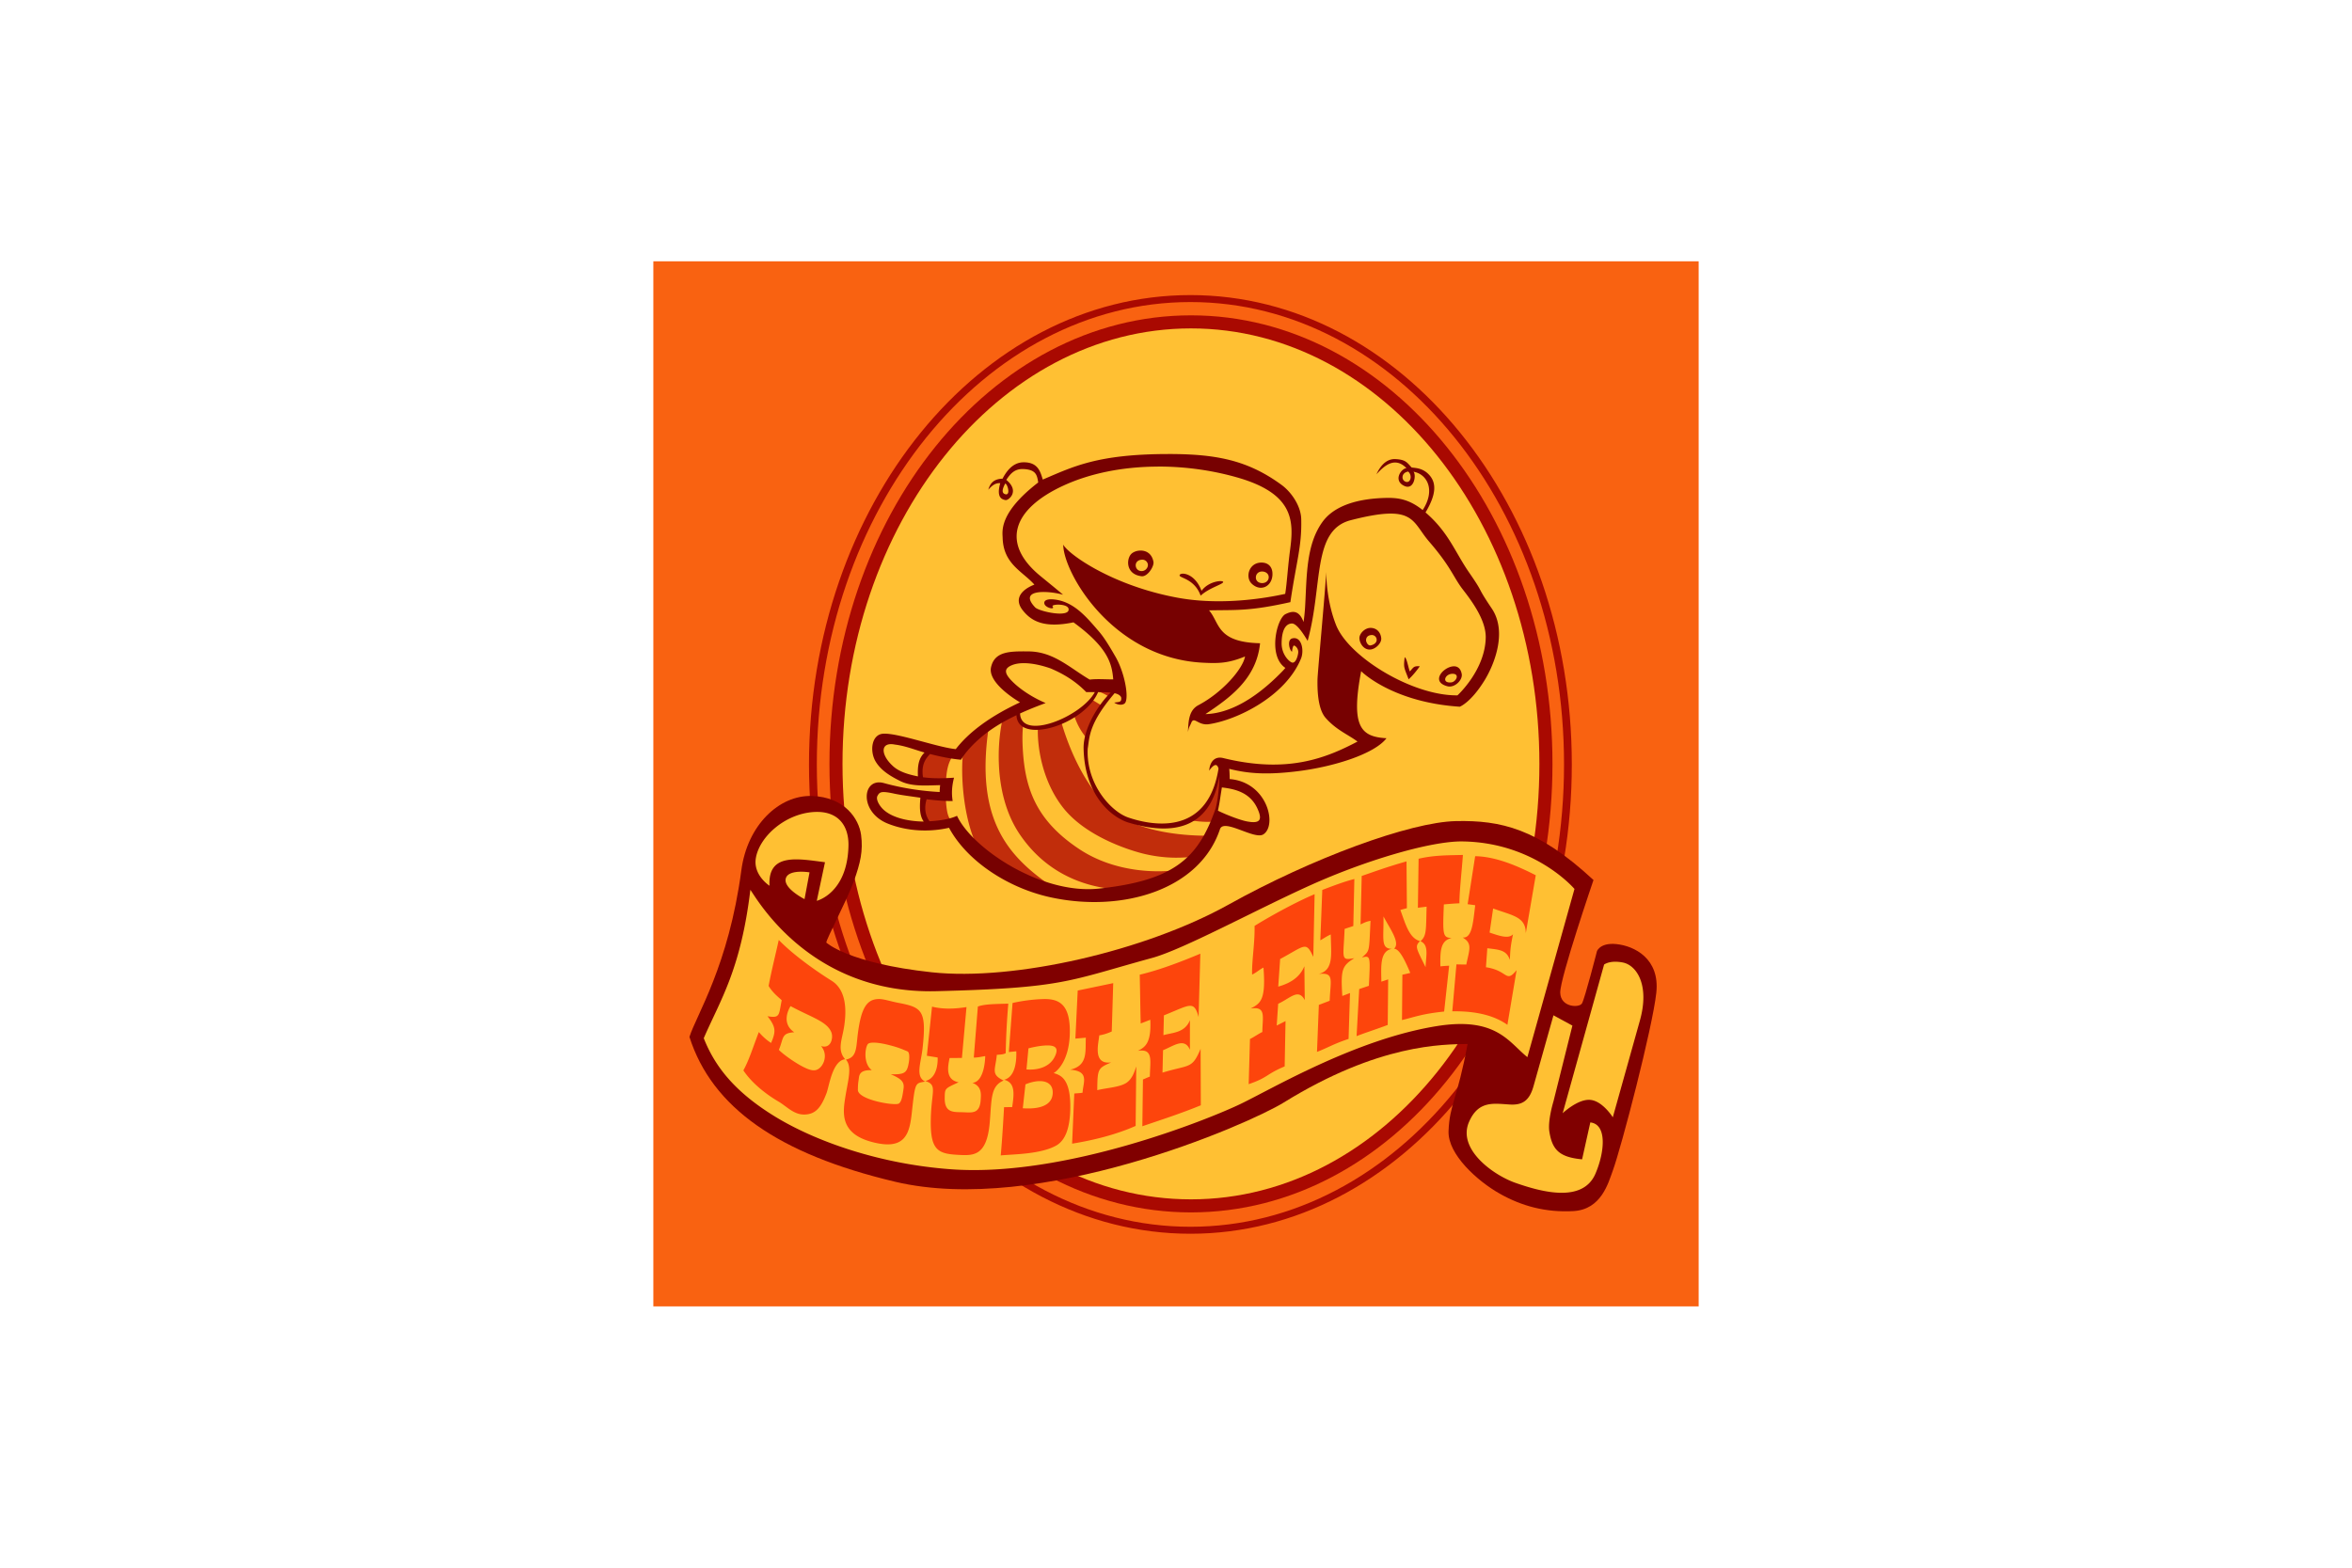 <?xml version="1.0" encoding="UTF-8"?> <svg xmlns="http://www.w3.org/2000/svg" height="800" width="1200" version="1.0" viewBox="-45 -75 390 450"><path fill="#f96211" d="M0 0h300v300H0z"></path><path d="M154.14 9.703c-60.424 0-109.468 60.356-109.468 134.719 0 74.362 49.044 134.719 109.469 134.719 60.424 0 109.453-60.357 109.453-134.72 0-74.362-49.029-134.718-109.453-134.718zm0 2c59.184 0 107.22 59.46 107.22 132.719 0 73.259-48.036 132.719-107.22 132.719-59.182 0-107.218-59.46-107.218-132.72 0-73.258 48.036-132.718 107.219-132.718z" fill="#a90901"></path><path d="M258.044 144.267c0 71.107-46.45 128.75-103.75 128.75s-103.75-57.643-103.75-128.75 46.45-128.75 103.75-128.75 103.75 57.643 103.75 128.75z" fill="#a90901"></path><path d="M254.292 144.269c0 69.036-44.772 125-100 125-55.229 0-100-55.964-100-125s44.771-125 100-125c55.228 0 100 55.964 100 125z" fill="#ffc033"></path><path d="M128.124 121.564c.243.03.095.773-.438 1.86 1.01.428 2.046.882 2.86 1.421 1.195-1.74 1.723-2.193 1.734-2.187zm-2.047 4.375c-1.215 1.572-2.94 3.285-5.25 4.625.823 2.403 1.93 4.502 3.781 6.61.36-2.048 1.013-4.008 2-5.798a106.79 106.79 0 012.188-3.78c-.905-.54-1.814-1.092-2.72-1.657zm-21.313 2.437a24.622 24.622 0 00-4.125 1.688c-1.296 3.56-4.196 21.641 4.578 34.515 10.8 15.846 28.021 16.731 36.813 15.407 3.97-1.237 6.908-3.07 9.797-5.485-5.633 1.102-18.752 1.412-29.563-5.75-12.195-8.079-15.535-17.07-16.218-28.468-.15-2.488-.186-5.013.125-7.547-1.662-1.003-1.306-1.793-1.407-4.36zm12.297 3.797c-.499.15-1.012.298-1.547.406-2.488.506-4.013.846-5.14 1.016-.277 5.518 1.167 15.52 7.203 23.219 6.692 8.536 19.675 12.47 23.672 13.375 5.842 1.324 10.675 1.144 14.593.61 1.665-1.779 2.884-3.787 3.813-5.907-4.635.032-21.148-.21-29.438-8.484-7.739-7.725-11.671-19.042-13.156-24.235zm-20.64.516c-3.214 2.357-5.752 5.06-7.329 7.094-1.019 5.135-.624 19.727 4.235 29.015 5.208 4.534 13.068 9.56 22.812 11.86-13.698-9.079-24.26-19.449-19.718-47.97zm-17.407 7.687c-3.166 5.449-2.264 6.391-2.14 8.72l7.125-.048c.148-2.317.433-5.204 2.265-7.484-4.715-.16-7.25-1.188-7.25-1.188zm83.797 4.141c-1.16 5.929-3.003 12.878-9.047 15.906 2.7.45 5.311.597 7.297.422 1.502-5.677 1.461-11.704 1.75-16.328zM78.03 153.47c-1.218 3.233-.2 6.556.875 8.344.63.152 1.997.575 6.875-.703-.689-1.38-1.567-1.17-1.844-7.016z" fill="#c12d0b"></path><path d="M147.655 55.33c-20.229.031-27.165 3.62-35.89 7.328-.717-2.355-1.42-5.03-5.61-4.954-3.226.06-5.041 3.005-5.938 4.704-3.203.054-3.748 2.201-4.093 3.156.958-1.02 1.883-1.965 3.437-1.875-1.205 4.265.58 4.672 1.516 4.86.838.167 4.214-2.535.219-5.798 1.08-1.613 2.285-3.226 4.906-3.109 3.669.163 3.918 1.752 4.255 3.85-11.33 8.74-10.257 14.015-10.208 15.884.196 7.526 5.684 9.598 9.109 13.438-3.357 1.298-6.122 3.869-3.328 7.39 2.441 3.078 6.1 5.195 14.547 3.438 9.975 7.273 11.044 11.918 11.406 16.375-1.994.017-4.658-.197-6.75.062-5.783-3.403-10.344-8.027-17.531-8.093-5.362-.05-9.733-.063-10.781 4.515-.862 3.761 4.749 7.972 8.312 10.11-8.856 4.128-14.8 8.71-18.437 13.422-5.233-.498-16.674-4.716-20.86-4.422-3.36.236-3.898 5.099-2.11 8.031 1.506 2.468 4.025 4.064 7.048 5.562 3.333 1.653 7.468 1.248 11.437 1.172-.08.66-.131 1.313-.14 1.97-4.59-.237-10.216-.963-15.985-2.563-6.304-1.75-7.254 8.305 1.125 11.64 5.607 2.232 11.99 2.471 17.547 1.188 5.123 9.532 16.887 17.288 29.11 19.953 20.615 4.495 42.834-2.115 48.64-19.531 1.08-3.238 9.86 3.094 12.438 1.484 4.072-2.544 1.209-15.01-9.641-15.89a32.1 32.1 0 00-.125-2.938c5.556 1.422 11.063 1.77 19.875.656 10.412-1.316 21.885-5 25.25-9.437-7.364-.415-10.294-3.279-7.266-19.25 1.304 1.327 10.346 9.03 28.297 10.203 0 0 3.093-1.12 7.016-7.407 2.805-4.495 6.727-14.03 2.172-20.78-4.587-6.8-2.015-3.86-6.5-10.329-4.063-5.859-5.858-11.522-12.516-17.25 3.212-5.335 3.068-8.526 1.11-10.719-1.87-2.094-4.019-2.01-5.094-2.187-1.316-1.416-1.685-2.251-4.625-2.406a4.409 4.409 0 00-.485 0c-2.425.132-3.996 2.207-4.984 4.343 2.014-2.166 5.141-5.318 8.61-1.75-1.53.128-3.894 3.547-.641 5.094 2.843 1.353 3.527-3.2 2.656-4.062 3.963.672 6.377 5.289 2.64 11-3.858-3.068-6.949-3.567-10.515-3.485-10.288.23-15.65 3.293-18.234 6.875-4.748 6.58-4.48 15.516-4.985 24.235a52.114 52.114 0 01-.453 4.515c-1.3-3.512-3.236-3.245-5.281-2.219-2.5 1.504-4.945 12.062.062 15.391-.305.368-.621.722-.953 1.063-8.308 8.545-15.78 12.027-21.969 12.203l.047-.047c6.622-4.454 14.573-9.896 15.61-20.297-12.55-.283-11.524-5.853-14.641-9.438 7.68-.166 11.47.302 23.344-2.359 1.68-11.551 3.314-15.888 3.11-23.86-.097-3.741-2.802-7.709-5.626-9.78-9.822-7.207-19.013-8.897-32.656-8.876zm-2.281 3.593c7.64.03 15.301 1.144 22.297 3.156 15.918 4.58 16.201 12.225 15.109 20.454-.739 5.563-.896 9.487-1.438 12.937-5.855 1.289-18.45 3.383-30.843 1.11-18.85-3.458-31.51-12.574-32.86-15.25 0 7.91 13.975 32.519 39.969 33.89 4.858.256 7.492.126 12.203-1.781-.637 3.614-6.52 10.351-13.344 13.953-2.638 1.393-2.915 4.2-3.03 7.719.316-1.702.462-1.441.937-2.625.804-2.004 1.948.845 5.062.39 8.004-1.17 22.039-7.974 26.453-18.875.908-2.24.22-6.365-2.468-5.765-1.69.376-.813 3.52-.125 3.843 0 0 .17-1.949.656-1.765.486.183 1.271.99 1.11 2.156-.163 1.166-.845 3.296-2.032 2.594-1.188-.702-2.73-2.708-2.719-5.406.011-2.7.652-5.597 2.938-5.688 1.304-.052 3.21 2.737 4.53 5 4.444-16.07 1.207-31.791 12.392-34.656 18.439-4.723 17.341.197 22.484 6.156 6.434 7.457 6.87 10.16 9.766 13.875 2.88 3.696 6.575 8.934 6.468 13.734-.208 9.336-8.11 16.516-8.11 16.516-12.855.177-31.15-10.962-34.812-20.11-2.575-6.434-2.842-13.243-2.859-15.327-.177 4.464-2.461 28.822-2.5 30.875-.138 7.121 1.287 9.842 2.328 11.03 3.03 3.46 6.38 4.734 9.156 6.798-9.079 4.765-20.106 9.255-38.546 4.734-2.385-.584-3.79.97-4.032 3.61 1.549-2.16 2.336-1.92 2.688-.579-3.235 20.243-20.32 15.916-25.86 14.047-5.059-1.706-12.148-9.665-11.687-19.734.557-3.363.25-7.208 7.719-15.953 1.085.214 1.896.789 1.922 1.39.052 1.215-.564 1.096-2.032 1.297 1.268.878 2.78.732 3.188.016 1.07-1.878-.31-8.875-2.828-13.203-1.65-2.834-3.096-5.325-4.813-7.313-3.609-4.178-7.314-8.718-13.219-9.14-1.176-.085-2.591.157-2.375 1.218.257 1.257 3.172 1.864 2.375.844-.556-.712 4.328-.922 4.579.688.414 2.66-8.479.738-9.594-.438-4.974-5.245 3.524-4.88 8.015-3.64-1.963-1.663-4.094-3.387-6.484-5.344-11.416-9.346-8.095-19.21 6.578-25.97 7.795-3.59 16.928-5.315 26.156-5.452.51-.008 1.022-.018 1.532-.016zm71.265 1.438c1.403 1.248.55 3.728-1.015 2.781-.987-.597-.882-2.478 1.015-2.781zm-115.672 3.453c.58-.064 1.573 3.05.297 3.094-1.785-.23-.758-2.142-.297-3.094zm5.407 51.547c2.198.005 4.84.528 7.656 1.515 3.932 1.68 7.205 3.72 10.219 6.797h2.453c-3.919 7.163-21.167 14.067-21.453 6.125 2.136-.978 4.557-1.968 7.343-2.984-3.607-1.529-7.035-3.753-9.265-5.906-2.604-2.514-2.889-3.961-.375-4.985.942-.384 2.103-.565 3.422-.562zm21.265 8.312c1.322.01 2.55.04 3.578.14-3.993 3.973-7.832 10.685-7.734 15.97.243 13.559 8.086 19.874 12.86 21.328 11.887 3.62 23.417 2.473 26.093-13.25.013.954-.036 2.026-.125 3.093-.184 2.069-.411 4.162-.953 6.172-4.97 14.199-11.793 20.59-33.422 22.938-16.676 1.81-36.468-11.597-40.781-20.89-1.874.892-4.906 1.413-7.89 1.562-1.232-1.741-1.582-3.8-.829-6.313 2.638.335 5.265.551 7.469.5-.362-2.245-.218-4.324.39-6.687-3.025.193-6.045.267-8.906-.125-.515-3.464.605-5.227 2.032-6.672 2.814.726 6.038 1.398 8.875 1.64.72-1.184 1.6-2.337 2.656-3.468 2.877-3.082 6.545-6.109 13.265-9.313.36 8.595 19.433 2.837 23.422-6.625zm-59.672 14.938c.404-.028.868.017 1.407.125 2.913.353 5.646 1.477 8.453 2.281-1.585 1.586-2.046 3.526-1.89 6.844-2.413-.484-5.204-1.205-7.079-2.875-3.278-2.92-3.718-6.183-.89-6.375zm95.198 12.423c3.532.409 8.02 1.318 10.177 5.999 1.458 3.16 1.016 4.542-3.078 3.734-1.936-.382-5.837-1.878-8.227-3.062.604-2.936.42-2.299 1.128-6.671zm-97.041 1.327c.65 0 1.576.14 2.937.437 2.051.45 4.847.782 7.578 1.188-.24 2.658-.25 5.196.969 6.843-4.808-.059-9.769-1.25-12.125-4.015-.852-1-1.63-2.484-1.156-3.36.383-.708.713-1.095 1.797-1.093z" fill="#770101"></path><path d="M139.499 83.048c-.997.079-1.91.492-2.391 1.016-1.392 1.514-1.488 5.809 3.016 6.344 1.7.202 3.648-2.838 3.406-4.141-.478-2.58-2.37-3.35-4.031-3.219zm.765 2.61a1.589 1.589 0 011.672 1.421c.09 1.098-1.161 2.3-2.562 1.688-1.344-.587-1.404-3.014.89-3.11zm34.203.828c-3.57.04-4.659 4.215-2.734 6.062 2.473 2.373 5.69.901 5.938-2.39.162-2.154-.946-3.698-3.204-3.672zm.22 2.562c.987 0 1.921.59 1.921 1.625 0 1.035-.872 1.703-1.86 1.703-.987 0-1.827-.574-1.827-1.609 0-1.035.777-1.719 1.765-1.719zm-22.579.625c-.641-.03-1.063.183-1.078.5-.035.75 4.315.977 6.047 5.813 2.274-2.154 6.21-3.212 6.453-3.86.251-.672-4.05-.468-6.203 2.47-1.357-3.657-3.808-4.858-5.219-4.923zm53.703 15.563c-1.648 0-3.227 1.677-3.172 3 .055 1.3 1.08 3.172 2.89 3.218 1.635.042 3.474-1.803 3.376-3.203-.101-1.443-1.065-3.015-3.094-3.015zm.25 2.047c1.664-.137 2.459 2.407-.187 2.968-.765.163-1.328-.919-1.328-1.484s.283-1.383 1.515-1.484zm9.563 6.375c-.33 3.032-.24 2.742 1.14 6.328 1.09-.95 2.365-2.54 3.203-3.735-1.868-.123-1.744.336-2.875 1.485-.556-1.648-.865-3.81-1.468-4.078zm13.953 2.609c-2.878.206-6.598 4.418-1.703 5.719 2.094.556 4.438-1.804 4.125-3.516-.312-1.706-1.296-2.284-2.422-2.203zm-.219 2.14c2.182-.007 1.047 2.319-.36 2.47-2.843.303-1.85-2.462.36-2.47z" fill="#770101"></path><path d="M57.569 177.903c-1.839 5.186-7.93 16.674-7.93 17.653 0 0 6.23 5.935 30.252 8.532 23.732 2.565 61.351-6.146 85.18-19.418 23.827-13.272 52.076-23.716 65.315-23.978 12.8-.254 23.446 2.068 39.432 16.917 0 0-9.592 28.048-9.546 32.29.046 4.277 5.452 4.467 6.242 3.125.815-1.385 4.295-14.968 4.295-14.968-.17.514.422-2.591 5.58-2.06 5.16.533 12.52 4.157 11.456 13.976-1.095 10.096-10.033 44.341-12.483 51.045-1.31 3.582-3.304 11.18-11.308 11.622-8.004.44-14.87-1.46-21.148-5.002-6.389-3.604-14.93-11.285-14.686-17.947.281-7.682 2.527-9.09 5.464-25.02-7.111.135-25.428-.09-52.727 16.784-10.305 6.37-70.359 32.527-111.57 22.76-33.614-7.967-52.57-21.35-59.021-41.572 1.966-6.247 11.267-20.476 14.894-47.833 1.724-13.004 10.882-21.63 20.266-21.325 9.384.304 13.485 6.555 14.099 11.18.613 4.624-.218 8.053-2.056 13.239z" fill="maroon"></path><path d="M46.531 158.063a16.1 16.1 0 00-.64.03c-8.323.614-15.538 7.237-16.485 13.313-.756 4.854 3.938 7.844 3.938 7.844-.524-9.518 8.141-7.748 15.921-6.75l-2.359 11.078s8.75-2.128 9.094-15.703c.152-6.018-3.07-10.025-9.469-9.812zm184.875 8.468c-9.386.201-27.413 5.628-42.61 12.47-15.917 7.165-36.614 18.496-45.702 20.983-24.112 6.599-25.093 8.618-61.907 9.532-36.373.902-51.655-26.89-53.343-29.094-2.754 23.026-8.708 31.771-13.375 42.594 3.233 8.182 8.938 15.44 20.468 22.5 11.53 7.06 29.905 13.63 50.547 15.125 32.672 2.37 74.091-14.454 82.969-18.719 9.232-4.436 33.07-18.607 56.36-22.375 17.122-2.77 20.685 4.64 26.03 8.906l13.516-48.281s-11.262-13.315-32.062-13.64a24.033 24.033 0 00-.891 0zM42.281 175.22c-1.774.022-3.892.4-4.281 1.984-.691 2.816 5.39 5.89 5.39 5.89l1.438-7.687s-1.167-.204-2.547-.187zm233.563 25.844c-2.062.057-2.985.812-2.985.812l-11.89 42.672s4.376-4.16 7.937-3.828c3.561.33 6.453 5 6.453 5l7.781-27.797c2.884-10.3-1.053-15.86-4.843-16.625a10.906 10.906 0 00-2.453-.234zm-17.516 15.375l-5.719 20.328c-1.152 4.093-3.096 5.49-6.765 5.281-4.642-.264-9.037-1.235-11.75 5-3.41 7.836 6.983 15.274 13.359 17.5 7.361 2.57 19.262 5.865 22.922-2.64 2.71-6.3 3.355-14.21-1.469-14.72l-2.36 10.594c-6.574-.614-8.569-2.781-9.39-7.937-.515-3.233 1.172-8.688 1.172-8.688l5.437-21.765z" fill="#ffc033"></path><path d="M232.342 170.408c-4.041.103-8.298.042-12.719 1.094l-.203 14.078c.882-.142 1.656-.197 2.5-.328-.176 6.905.004 8.35-1.75 9.921 2.51 1.1 1.563 4.212 1.453 7.454-2.587-5.344-3.204-5.93-1.593-7.485-3.124-.825-4.192-5.002-5.641-8.937a95.9 95.9 0 011.875-.516l-.11-13.437c-6.094 1.755-8.986 2.875-12.859 4.187l-.328 13.906c1.15-.503 1.468-.77 2.86-1.031-.457 9.194-.156 8.42-2.454 10.531 2.486-.618 2.395-.395 1.985 8.125l-2.782.938-.75 13.515c2.028-.819 5.873-2.053 8.938-3.218l.125-13.078-1.953.656c-.051-4.218-.51-8.8 3.047-9.422-3.305-.02-2.342-2.844-2.438-9.313 1.785 3.462 4.941 7.58 3.031 9.282 1.553.04 3.104 3.259 4.657 6.937-.724.185-1.462.361-2.266.516l-.11 13.015c3.577-.837 5.679-1.777 12.094-2.437l1.438-13.156c-.917.033-1.735.104-2.516.187-.07-4.35-.021-7.413 3.25-8.14-2.549-.121-2.616-.767-2.25-9.641a91.479 91.479 0 014.47-.328c-.045-2.922.664-9.248 1-13.875zm3.516.36l-2.157 13.78c.66.079 1.4.186 2.172.297-.637 5.218-.922 9.527-3.609 9.266 2.897 1.689 1.926 3.483 1.047 7.766-.826-.039-1.452-.002-2.828-.063l-1.188 13.484c6.492-.111 11.88 1.075 15.813 3.875l2.64-15.687c-3.202 3.866-2.335.122-8.797-.844l.391-5.453c3.037.407 5.56.374 6.453 3.344.17-2.144.03-3.143.922-7.344-1.276 1.41-4.048.405-6.719-.5l1.016-6.906c5.711 2.07 9.352 2.379 9.375 7.094l2.86-16.641c-5.623-2.865-11.64-5.369-17.391-5.469zm-34.672 6.546c-3.064.792-6.14 1.983-9.203 3.14l-.563 14.454c.982-.528 1.836-1.18 3-1.672.067 5.677.95 10.2-3.469 11.344 4.595-.542 3.36 1.796 3.157 7.687l-3.11 1.188-.53 13.484c3.046-1.153 4.695-2.272 9.062-3.719l.406-13.172-2.203.844c-.485-7.618-.089-8.636 3.453-10.86-4.074.778-3.11.045-2.797-8.374.881-.34 1.627-.518 2.5-.86zm-11.406 4.36c-6.029 2.53-13.9 7.006-17.235 9.109.116 4.94-.819 9.923-.703 13.953 1.024-.385 2.374-1.637 3.266-1.984.704 9.201-.78 10.247-3.703 11.75 4.533-.71 3.429 2.224 3.375 6.734-.652.239-2.82 1.712-3.547 2l-.375 12.969c5.668-1.93 4.958-2.866 10.328-5.094l.25-13.016-2.531 1.282.421-6.25c3.475-1.584 5.804-4.545 7.625-1.047l-.109-9.735c-1.488 3.669-4.838 5.095-7.5 5.86l.547-7.922c7.283-3.926 7.373-5.154 9.516-.625zm-153.782 13.14c-.844 3.892-2.216 9.321-2.906 13.203 1.218 2.076 3.099 3.417 3.75 4.11-.873 4.163-.337 5.222-4.078 4.578 2.493 3.168 2.41 4.423 1.031 7.672-1.289-.813-2.556-1.983-3.515-3.125-1.76 4.553-2.745 7.908-4.438 11 2.643 3.986 7.049 7.166 10.016 8.906 2.438 1.43 4.47 3.861 7.562 3.765 2.92-.09 4.59-1.65 6.281-6.125.78-2.062 1.671-9.33 5.344-9.75-2.356-2.665-.88-5.604-.297-9.328.745-4.754.652-10.547-3.562-13.187-5.184-3.248-11.326-7.739-15.188-11.719zm120.985 3.938c-6.029 2.53-11.99 4.755-17.39 6.03.115 4.942.165 9.97.28 14 1.024-.384 1.858-.714 2.75-1.062.343 6.878-1.604 7.884-3.547 8.922 4.534-.71 3.477 2.88 3.422 7.39-.651.24-1.257.54-1.984.829l-.172 13.422c5.668-1.93 11.412-3.788 16.781-6.016l-.062-16.203c-2.465 5.879-3.145 4.449-10.938 6.828l.157-6.437c3.012-1.181 6.158-3.77 7.718-.125v-8.485c-1.488 3.669-4.947 3.532-7.609 4.297l.14-5.687c7.49-2.997 8.62-4.424 9.954.468zm-25 8.453l-10.188 2.125-.672 13.797 3-.266c-.174 3.928.656 8.03-4.515 9.187 5.702.41 3.718 3.69 3.578 6.61-1.012.174-1.53.13-2.375.234l-.625 14.39c6.177-.994 12.564-2.577 18.234-5.093l.172-17.047c-.39 1.056-1.042 3.683-3.062 4.828-2.02 1.146-5.398 1.295-8.125 1.953.06-6.178.194-6.325 4.03-7.968-5.441.749-3.664-5.429-3.452-7.766 1.788-.242 3.578-1.11 3.578-1.11zm-67.39 4.562c-3.263.099-4.922 2.406-5.892 9.89-.536 4.14-.237 6.82-3.437 7.5 1.854 1.985.596 6.01-.125 10.516-.721 4.507-1.782 10.62 7.531 13.11 9.545 2.552 10.836-2.202 11.5-8.297.988-9.06.985-8.482 3.844-9.016-2.888-1.45-1.226-5.236-.75-9.515 1.233-11.077-.247-11.812-7.047-13.11-2.155-.411-4.142-1.123-5.625-1.078zm47.937 0c-.273-.004-.547.007-.829.016-2.947.088-6.308.585-8.609 1.125l-1.062 14.078 2.14-.219c.069 2.03-.018 7.296-3.484 8.172 3.088.837 2.948 3.658 2.297 7.844l-2.328.031s-.476 8.823-.954 13.844c3.862-.36 11.371-.338 15.86-2.797 2.785-1.526 3.953-5.249 4.094-10.281.27-9.713-3.353-10-4.766-10.578.825-.384 4.506-3.368 4.64-11.532.133-7.948-2.909-9.635-7-9.703zm-10.657 1.328c-4.04.11-6.9.135-8.734.828l-1.172 14.657c1.199-.02 1.848-.187 3.281-.438 0 0-.031 7.353-3.672 7.688 2.79 1.033 2.455 3.419 2.375 4.828-.233 4.147-2.496 3.702-5.03 3.61-2.535-.094-5.36.359-5.298-4.079.04-2.868.017-2.677 3.985-4.531-4.161-.77-2.884-5.238-2.594-6.953l3.547-.032 1.312-14.593c-3.338.507-6.553.679-9.89-.125l-1.485 14.093 3.094.5s.41 5.841-3.547 6.75c3.625 1.163 1.709 2.88 1.578 11.266-.131 8.485 2.005 9.612 7.688 9.922 4.407.236 8.388.598 9.234-9.281.567-6.616.184-10.453 3.985-12.047-3.775-1.79-2.346-3.065-1.954-7.375 1.02-.08 1.85-.088 2.547-.469.089-4.58.332-9.309.75-14.219zm-62.484.703c5.82 3.177 10.567 4.405 11.734 7.61.544 1.492-.117 4.76-3 3.86 2.513 2.84.251 7.072-2.062 6.952-2.451.168-9.191-4.806-10.031-5.875 1.438-3.43.64-4.772 4.406-5.047-3.605-2.41-1.838-6.27-1.047-7.5zm23.656 10.485c1.202-.026 2.915.263 4.625.703 2.736.703 3.558 1.098 5.25 1.797.638.263.66 1.945.313 3.672-.494 2.452-1.15 3.032-5.094 2.906 3.257 1.398 3.947 2.3 3.656 4.25-.31 2.085-.542 3.618-1.328 4.156-1.077.737-11.86-1.058-11.766-3.969.03-.943.003-1.42.204-2.703.2-1.282-.005-3.026 3.796-2.906-2.51-1.877-1.94-6.5-1.14-7.484.229-.282.763-.407 1.484-.422zm49.672.812c2.147-.074 3.49.414 2.844 2.36-1.787 5.38-8.469 4.515-8.469 4.515l.563-6.047c1.41-.366 3.393-.77 5.062-.828zm-1.812 10.235c2.036-.006 3.817.906 3.718 3.453-.196 5.094-7.577 4.374-8.593 4.344l.765-6.844c.012-.036 2.073-.948 4.11-.953z" fill="#fd450c"></path></svg> 